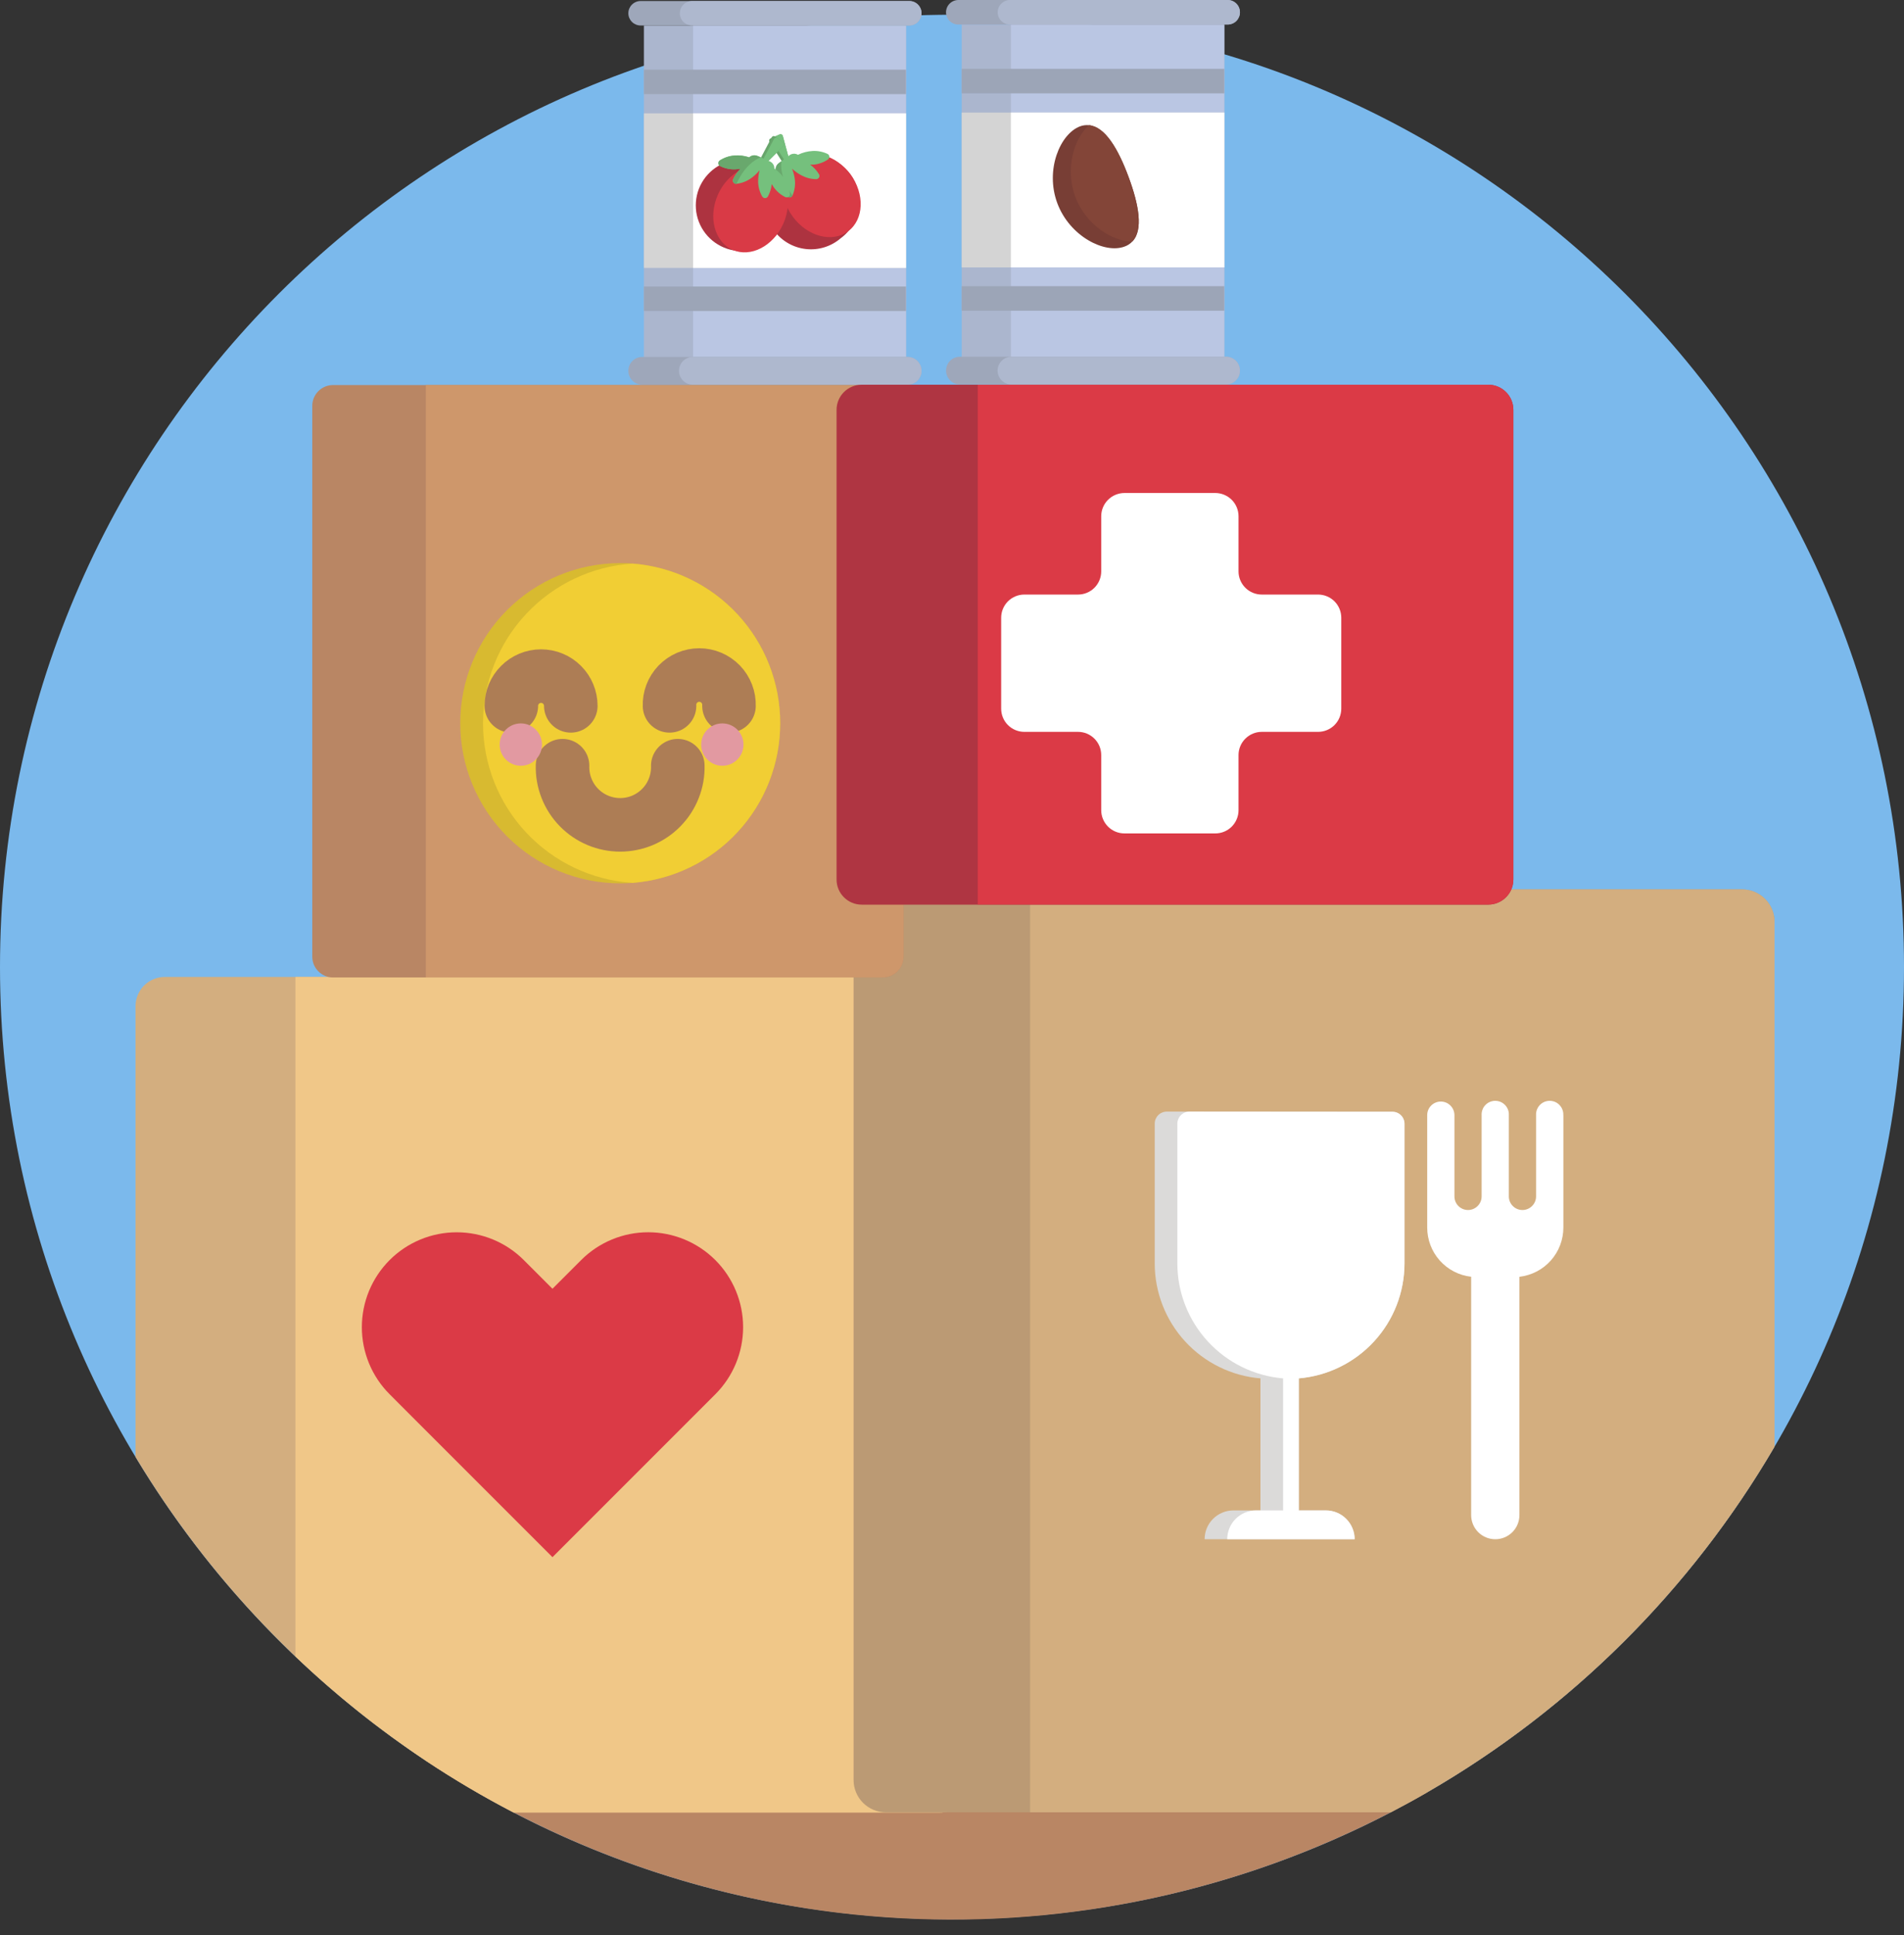 <svg width="62" height="63" viewBox="0 0 62 63" fill="none" xmlns="http://www.w3.org/2000/svg">
<rect x="0" y="0" width="62" height="63" fill="#333333" stroke="none"/>
<path d="M31 62.48C48.121 62.48 62 48.601 62 31.48C62 14.359 48.121 0.48 31 0.48C13.879 0.48 0 14.359 0 31.48C0 48.601 13.879 62.48 31 62.48Z" fill="#7BB9EC"/>
<path d="M46.472 53.056V58.349C46.084 58.574 45.688 58.79 45.289 58.998C40.378 61.552 34.873 62.743 29.346 62.447C23.819 62.151 18.472 60.38 13.862 57.316V53.056H46.472Z" fill="#B98664"/>
<path d="M31.568 32.756V58.052C31.568 58.285 31.483 58.509 31.329 58.683C31.175 58.858 30.963 58.97 30.732 58.998C30.693 59.003 30.654 59.005 30.616 59.005H16.727C15.743 58.495 14.787 57.931 13.863 57.317C10.019 54.762 6.791 51.384 4.413 47.429V32.756C4.413 32.631 4.438 32.507 4.486 32.391C4.534 32.276 4.604 32.17 4.692 32.082C4.781 31.994 4.886 31.924 5.002 31.876C5.118 31.828 5.241 31.803 5.367 31.804H30.616C30.868 31.804 31.11 31.904 31.289 32.083C31.468 32.261 31.568 32.503 31.568 32.756Z" fill="#D3AE7F"/>
<path d="M31.568 32.756V58.052C31.568 58.285 31.483 58.509 31.329 58.683C31.175 58.858 30.963 58.97 30.732 58.998C30.694 59.003 30.654 59.005 30.616 59.005H16.728C15.743 58.495 14.787 57.931 13.863 57.317C12.353 56.311 10.933 55.176 9.62 53.924V31.804H30.616C30.868 31.804 31.11 31.904 31.289 32.083C31.468 32.261 31.568 32.503 31.568 32.756Z" fill="#F0C788"/>
<path d="M23.293 45.389L17.99 50.692L13.62 46.323L12.688 45.389C12.401 45.102 12.173 44.762 12.018 44.387C11.863 44.012 11.783 43.61 11.783 43.205C11.783 42.385 12.108 41.6 12.688 41.02C13.267 40.441 14.053 40.116 14.872 40.116C15.691 40.116 16.477 40.441 17.056 41.02L17.99 41.954L18.924 41.02C19.503 40.441 20.289 40.115 21.108 40.115C21.927 40.115 22.713 40.441 23.293 41.02C23.872 41.599 24.198 42.385 24.198 43.204C24.198 44.024 23.873 44.809 23.293 45.389Z" fill="#DB3A46"/>
<path d="M57.784 30.008V47.094C55.053 51.764 51.154 55.643 46.469 58.349C46.081 58.574 45.685 58.79 45.286 58.998H28.848C28.709 58.998 28.572 58.971 28.445 58.918C28.317 58.865 28.201 58.787 28.103 58.69C28.005 58.592 27.928 58.476 27.875 58.348C27.822 58.22 27.795 58.083 27.795 57.945V30.008C27.794 29.808 27.851 29.612 27.96 29.444C28.054 29.294 28.185 29.171 28.34 29.085C28.496 29 28.67 28.955 28.848 28.955H56.734C57.013 28.956 57.28 29.067 57.477 29.264C57.673 29.462 57.784 29.729 57.784 30.008Z" fill="#BB9A74"/>
<path d="M57.784 30.008V47.094C55.053 51.764 51.154 55.643 46.469 58.349C46.081 58.574 45.685 58.79 45.286 58.998H33.543V28.955H56.731C57.01 28.955 57.278 29.066 57.476 29.264C57.673 29.461 57.784 29.729 57.784 30.008Z" fill="#D3AE7F"/>
<path d="M45.342 36.192C45.446 36.192 45.546 36.233 45.62 36.307C45.694 36.381 45.735 36.481 45.735 36.585V41.127C45.735 42.069 45.381 42.977 44.743 43.67C44.106 44.363 43.231 44.792 42.293 44.872V49.17H43.174C43.423 49.17 43.662 49.269 43.837 49.445C44.013 49.621 44.112 49.86 44.112 50.108H39.226C39.226 49.985 39.25 49.863 39.297 49.749C39.344 49.636 39.413 49.532 39.5 49.445C39.587 49.358 39.69 49.289 39.804 49.242C39.917 49.194 40.039 49.17 40.162 49.17H41.044V44.872C40.105 44.793 39.23 44.364 38.592 43.67C37.955 42.976 37.601 42.068 37.601 41.126V36.58C37.601 36.528 37.611 36.477 37.631 36.429C37.651 36.382 37.679 36.338 37.716 36.302C37.753 36.265 37.796 36.236 37.844 36.217C37.892 36.197 37.943 36.187 37.995 36.187L45.342 36.192Z" fill="#DBDAD9"/>
<path d="M45.342 36.192C45.446 36.192 45.546 36.233 45.62 36.307C45.694 36.381 45.735 36.481 45.735 36.585V41.127C45.735 42.069 45.381 42.977 44.743 43.67C44.106 44.363 43.231 44.792 42.293 44.872V49.17H43.174C43.423 49.17 43.662 49.269 43.837 49.445C44.013 49.621 44.112 49.86 44.112 50.108H39.962C39.962 49.86 40.06 49.621 40.236 49.445C40.412 49.269 40.65 49.17 40.899 49.17H41.781V44.872C40.842 44.792 39.967 44.363 39.33 43.669C38.692 42.976 38.338 42.068 38.338 41.126V36.58C38.338 36.528 38.349 36.477 38.368 36.429C38.388 36.382 38.417 36.339 38.453 36.302C38.49 36.266 38.533 36.237 38.581 36.217C38.629 36.197 38.68 36.187 38.731 36.187L45.342 36.192Z" fill="white"/>
<path d="M50.906 36.304C50.909 36.243 50.9 36.183 50.879 36.127C50.858 36.07 50.826 36.018 50.784 35.975C50.743 35.931 50.693 35.896 50.638 35.872C50.582 35.849 50.523 35.836 50.462 35.836C50.402 35.836 50.342 35.849 50.287 35.872C50.232 35.896 50.182 35.931 50.14 35.975C50.099 36.018 50.067 36.07 50.046 36.127C50.025 36.183 50.016 36.243 50.019 36.304V38.949C50.019 39.066 49.972 39.178 49.889 39.261C49.806 39.344 49.694 39.391 49.576 39.391C49.518 39.391 49.46 39.38 49.407 39.358C49.353 39.336 49.304 39.303 49.263 39.262C49.221 39.221 49.189 39.172 49.166 39.118C49.144 39.064 49.132 39.007 49.132 38.949V36.304C49.136 36.243 49.127 36.183 49.106 36.127C49.085 36.07 49.053 36.018 49.011 35.975C48.97 35.931 48.92 35.896 48.864 35.872C48.809 35.849 48.749 35.836 48.689 35.836C48.629 35.836 48.569 35.849 48.514 35.872C48.459 35.896 48.408 35.931 48.367 35.975C48.326 36.018 48.293 36.07 48.273 36.127C48.252 36.183 48.243 36.243 48.246 36.304V38.949C48.246 39.066 48.199 39.178 48.116 39.261C48.033 39.344 47.921 39.391 47.803 39.391C47.686 39.391 47.573 39.344 47.49 39.261C47.407 39.178 47.361 39.066 47.361 38.949V36.304C47.361 36.186 47.314 36.073 47.23 35.99C47.147 35.906 47.034 35.86 46.917 35.86C46.858 35.86 46.801 35.871 46.747 35.894C46.693 35.916 46.644 35.949 46.603 35.99C46.562 36.031 46.529 36.08 46.507 36.134C46.485 36.188 46.474 36.245 46.474 36.304V39.96C46.474 40.357 46.619 40.739 46.883 41.035C47.147 41.331 47.511 41.519 47.905 41.564V49.322C47.905 49.531 47.988 49.731 48.135 49.878C48.282 50.026 48.483 50.108 48.691 50.108C48.9 50.108 49.099 50.026 49.247 49.878C49.394 49.731 49.477 49.531 49.477 49.322V41.564C49.871 41.519 50.235 41.331 50.499 41.035C50.763 40.739 50.908 40.357 50.908 39.96V36.304H50.906Z" fill="white"/>
<path d="M28.746 12.535H10.845C10.472 12.535 10.169 12.838 10.169 13.211V31.144C10.169 31.517 10.472 31.82 10.845 31.82H28.746C29.119 31.82 29.421 31.517 29.421 31.144V13.211C29.421 12.838 29.119 12.535 28.746 12.535Z" fill="#B98664"/>
<path d="M29.421 13.21V31.144C29.421 31.323 29.35 31.494 29.223 31.621C29.096 31.747 28.924 31.818 28.745 31.818H13.866V12.535H28.745C28.924 12.535 29.096 12.606 29.223 12.733C29.35 12.859 29.421 13.031 29.421 13.21Z" fill="#CE976B"/>
<path d="M25.405 23.544C25.406 24.857 24.911 26.122 24.019 27.085C23.127 28.049 21.904 28.64 20.595 28.741C20.464 28.751 20.332 28.756 20.198 28.756C18.816 28.756 17.49 28.206 16.513 27.229C15.536 26.252 14.987 24.926 14.987 23.544C14.987 22.162 15.536 20.836 16.513 19.859C17.49 18.881 18.816 18.332 20.198 18.332C20.332 18.332 20.464 18.332 20.595 18.347C21.904 18.447 23.127 19.039 24.019 20.002C24.911 20.966 25.406 22.231 25.405 23.544Z" fill="#D8BA30"/>
<path d="M25.405 23.544C25.406 24.857 24.911 26.122 24.019 27.086C23.128 28.049 21.904 28.64 20.595 28.741C19.276 28.654 18.039 28.069 17.135 27.104C16.231 26.139 15.728 24.866 15.728 23.544C15.728 22.222 16.231 20.949 17.135 19.984C18.039 19.019 19.276 18.434 20.595 18.347C21.904 18.447 23.128 19.039 24.019 20.002C24.911 20.966 25.406 22.231 25.405 23.544Z" fill="#F1CE34"/>
<path d="M23.738 22.978C23.742 22.848 23.721 22.719 23.674 22.597C23.628 22.476 23.557 22.365 23.467 22.271C23.376 22.178 23.268 22.103 23.148 22.052C23.029 22.002 22.9 21.975 22.77 21.975C22.64 21.975 22.511 22.002 22.391 22.052C22.271 22.103 22.163 22.178 22.073 22.271C21.982 22.365 21.912 22.476 21.865 22.597C21.819 22.719 21.797 22.848 21.802 22.978" stroke="#AD7D55" stroke-width="1.744" stroke-miterlimit="10" stroke-linecap="round"/>
<path d="M18.318 24.927C18.311 25.177 18.355 25.426 18.447 25.66C18.538 25.893 18.675 26.106 18.85 26.285C19.025 26.465 19.234 26.607 19.465 26.705C19.696 26.802 19.944 26.852 20.195 26.852C20.445 26.852 20.693 26.802 20.924 26.705C21.155 26.607 21.364 26.465 21.539 26.285C21.714 26.106 21.851 25.893 21.942 25.66C22.034 25.426 22.078 25.177 22.071 24.927" stroke="#AD7D55" stroke-width="1.744" stroke-miterlimit="10" stroke-linecap="round"/>
<path d="M18.587 22.978C18.587 22.722 18.485 22.475 18.303 22.294C18.122 22.112 17.875 22.01 17.618 22.01C17.361 22.01 17.115 22.112 16.934 22.294C16.752 22.475 16.65 22.722 16.65 22.978" stroke="#AD7D55" stroke-width="1.744" stroke-miterlimit="10" stroke-linecap="round"/>
<path d="M16.959 24.929C17.34 24.929 17.649 24.62 17.649 24.239C17.649 23.859 17.34 23.55 16.959 23.55C16.579 23.55 16.27 23.859 16.27 24.239C16.27 24.62 16.579 24.929 16.959 24.929Z" fill="#E299A1"/>
<path d="M23.521 24.929C23.902 24.929 24.211 24.62 24.211 24.239C24.211 23.859 23.902 23.55 23.521 23.55C23.141 23.55 22.832 23.859 22.832 24.239C22.832 24.62 23.141 24.929 23.521 24.929Z" fill="#E299A1"/>
<path d="M48.462 12.524H28.06C27.608 12.524 27.241 12.89 27.241 13.342V28.632C27.241 29.084 27.608 29.45 28.06 29.45H48.462C48.914 29.45 49.28 29.084 49.28 28.632V13.342C49.28 12.89 48.914 12.524 48.462 12.524Z" fill="#AF3542"/>
<path d="M49.28 13.342V28.628C49.28 28.735 49.259 28.842 49.218 28.941C49.177 29.041 49.117 29.131 49.041 29.207C48.965 29.283 48.874 29.343 48.775 29.384C48.676 29.425 48.569 29.447 48.462 29.446H31.838V12.524H48.462C48.569 12.524 48.676 12.545 48.775 12.586C48.874 12.627 48.965 12.687 49.041 12.763C49.117 12.839 49.177 12.93 49.218 13.029C49.259 13.128 49.28 13.235 49.28 13.342Z" fill="#DB3A46"/>
<path d="M42.92 19.355H41.086C40.886 19.355 40.694 19.276 40.552 19.134C40.41 18.992 40.33 18.8 40.33 18.6V16.806C40.33 16.605 40.25 16.413 40.109 16.271C39.967 16.13 39.775 16.05 39.575 16.049H36.615C36.414 16.05 36.222 16.13 36.081 16.271C35.939 16.413 35.859 16.605 35.859 16.806V18.6C35.859 18.8 35.78 18.992 35.638 19.134C35.497 19.276 35.305 19.355 35.104 19.355H33.356C33.156 19.355 32.964 19.435 32.822 19.576C32.68 19.718 32.601 19.91 32.601 20.11V23.07C32.601 23.27 32.68 23.463 32.822 23.604C32.964 23.746 33.156 23.825 33.356 23.825H35.104C35.305 23.825 35.497 23.905 35.638 24.047C35.78 24.188 35.859 24.38 35.859 24.581V26.376C35.859 26.576 35.939 26.768 36.081 26.91C36.222 27.052 36.414 27.131 36.615 27.131H39.575C39.775 27.131 39.967 27.052 40.109 26.91C40.25 26.768 40.33 26.576 40.33 26.376V24.581C40.33 24.38 40.41 24.188 40.552 24.047C40.694 23.905 40.886 23.825 41.086 23.825H42.92C43.12 23.825 43.313 23.746 43.455 23.604C43.596 23.463 43.676 23.271 43.676 23.07V20.11C43.676 19.91 43.596 19.718 43.455 19.576C43.313 19.435 43.12 19.355 42.92 19.355Z" fill="white"/>
<path d="M31.315 0.799H39.867V12.065H31.315V0.799Z" fill="#ABB6CE"/>
<path d="M32.918 0.799H39.867V12.065H32.918V0.799Z" fill="#BAC6E3"/>
<path d="M40.376 0.399C40.376 0.452 40.366 0.504 40.346 0.552C40.326 0.6 40.297 0.644 40.26 0.682C40.223 0.719 40.179 0.748 40.13 0.768C40.082 0.788 40.03 0.799 39.978 0.799H31.205C31.099 0.799 30.997 0.756 30.922 0.682C30.848 0.607 30.805 0.505 30.805 0.399C30.806 0.294 30.848 0.192 30.923 0.118C30.998 0.043 31.099 0.001 31.205 0H39.978C40.083 0 40.185 0.043 40.259 0.117C40.334 0.192 40.376 0.294 40.376 0.399Z" fill="#9EA7BA"/>
<path d="M31.315 2.241H39.867V3.039H31.315V2.241Z" fill="#9CA5B7"/>
<path d="M31.315 9.316H39.867V10.115H31.315V9.316Z" fill="#9CA5B7"/>
<path d="M40.376 12.065C40.376 12.125 40.365 12.184 40.342 12.239C40.32 12.294 40.286 12.344 40.244 12.386C40.202 12.428 40.152 12.462 40.097 12.484C40.042 12.507 39.983 12.518 39.923 12.518H31.259C31.17 12.518 31.082 12.491 31.008 12.441C30.933 12.391 30.875 12.321 30.841 12.238C30.806 12.155 30.797 12.064 30.815 11.976C30.832 11.888 30.875 11.807 30.938 11.744C31.024 11.66 31.139 11.613 31.259 11.613H39.928C40.047 11.614 40.161 11.662 40.245 11.746C40.329 11.831 40.376 11.946 40.376 12.065Z" fill="#9EA7BA"/>
<path d="M40.376 0.399C40.376 0.452 40.366 0.504 40.346 0.552C40.326 0.6 40.297 0.644 40.26 0.682C40.223 0.719 40.179 0.748 40.13 0.768C40.082 0.788 40.03 0.799 39.978 0.799H32.885C32.779 0.798 32.678 0.756 32.604 0.681C32.53 0.606 32.488 0.505 32.488 0.399C32.489 0.294 32.531 0.192 32.606 0.118C32.68 0.043 32.782 0.001 32.887 0H39.98C40.085 0.001 40.186 0.043 40.26 0.118C40.334 0.193 40.376 0.294 40.376 0.399Z" fill="#AEB8CE"/>
<path d="M40.376 12.065C40.376 12.125 40.365 12.184 40.342 12.239C40.319 12.294 40.286 12.344 40.244 12.386C40.202 12.428 40.152 12.462 40.097 12.484C40.041 12.507 39.982 12.518 39.923 12.518H32.938C32.818 12.518 32.703 12.47 32.618 12.385C32.533 12.3 32.485 12.185 32.485 12.065C32.485 11.945 32.533 11.83 32.618 11.745C32.703 11.66 32.818 11.613 32.938 11.613H39.928C40.047 11.614 40.161 11.662 40.245 11.746C40.329 11.831 40.376 11.946 40.376 12.065Z" fill="#AEB8CE"/>
<path d="M31.315 3.665H39.867V8.705H31.315V3.665Z" fill="#D4D4D4"/>
<path d="M32.918 3.665H39.867V8.705H32.918V3.665Z" fill="white"/>
<path d="M36.748 5.755C37.087 6.668 37.234 7.491 36.871 7.863C36.803 7.936 36.718 7.992 36.623 8.025C35.971 8.273 34.831 7.694 34.429 6.614C34.027 5.534 34.517 4.355 35.173 4.112C35.266 4.078 35.365 4.066 35.464 4.076C35.986 4.128 36.409 4.843 36.748 5.755Z" fill="#783E35"/>
<path d="M36.747 5.755C37.087 6.668 37.233 7.491 36.871 7.863C36.218 7.863 35.351 7.31 35.011 6.397C34.672 5.485 34.975 4.502 35.464 4.076C35.986 4.128 36.409 4.843 36.747 5.755Z" fill="#834538"/>
<path d="M20.968 0.83H29.502V12.071H20.968V0.83Z" fill="#ABB6CE"/>
<path d="M22.569 0.83H29.503V12.071H22.569V0.83Z" fill="#BAC6E3"/>
<path d="M30.008 0.431C30.008 0.537 29.966 0.638 29.891 0.713C29.817 0.788 29.715 0.83 29.61 0.83H20.859C20.807 0.83 20.755 0.819 20.707 0.799C20.659 0.779 20.615 0.75 20.578 0.713C20.541 0.676 20.512 0.632 20.491 0.584C20.471 0.536 20.461 0.484 20.461 0.431C20.461 0.379 20.471 0.327 20.491 0.279C20.512 0.231 20.541 0.187 20.578 0.15C20.615 0.113 20.659 0.084 20.707 0.064C20.755 0.044 20.807 0.033 20.859 0.033H29.612C29.718 0.034 29.818 0.076 29.892 0.151C29.966 0.225 30.008 0.326 30.008 0.431Z" fill="#9EA7BA"/>
<path d="M20.968 2.268H29.502V3.064H20.968V2.268Z" fill="#9CA5B7"/>
<path d="M20.968 9.328H29.502V10.125H20.968V9.328Z" fill="#9CA5B7"/>
<path d="M30.008 12.071C30.008 12.131 29.997 12.19 29.974 12.245C29.951 12.3 29.918 12.35 29.876 12.392C29.834 12.434 29.784 12.467 29.729 12.49C29.674 12.512 29.615 12.524 29.555 12.524H20.913C20.853 12.524 20.794 12.512 20.739 12.489C20.685 12.467 20.635 12.433 20.593 12.391C20.551 12.349 20.518 12.299 20.495 12.245C20.473 12.19 20.461 12.131 20.461 12.071C20.461 12.012 20.472 11.953 20.495 11.898C20.517 11.843 20.551 11.793 20.593 11.752C20.635 11.71 20.684 11.676 20.739 11.654C20.794 11.631 20.853 11.62 20.913 11.62H29.558C29.677 11.62 29.792 11.668 29.876 11.753C29.961 11.837 30.008 11.952 30.008 12.071Z" fill="#9EA7BA"/>
<path d="M30.008 0.431C30.008 0.537 29.966 0.638 29.891 0.713C29.817 0.788 29.715 0.83 29.61 0.83H22.536C22.483 0.83 22.432 0.819 22.383 0.799C22.335 0.779 22.291 0.75 22.254 0.713C22.217 0.676 22.188 0.632 22.168 0.584C22.148 0.536 22.138 0.484 22.138 0.431C22.138 0.379 22.148 0.327 22.168 0.279C22.188 0.231 22.217 0.187 22.254 0.15C22.291 0.113 22.335 0.084 22.383 0.064C22.432 0.044 22.483 0.033 22.536 0.033H29.612C29.718 0.034 29.818 0.076 29.892 0.151C29.966 0.225 30.008 0.326 30.008 0.431Z" fill="#AEB8CE"/>
<path d="M30.008 12.071C30.008 12.131 29.997 12.19 29.974 12.245C29.951 12.3 29.918 12.35 29.876 12.392C29.834 12.434 29.784 12.467 29.729 12.49C29.674 12.512 29.615 12.524 29.555 12.524H22.587C22.525 12.527 22.464 12.518 22.406 12.497C22.349 12.475 22.296 12.443 22.251 12.4C22.207 12.358 22.171 12.307 22.147 12.251C22.123 12.194 22.11 12.133 22.11 12.072C22.11 12.011 22.123 11.95 22.147 11.893C22.171 11.837 22.207 11.786 22.251 11.744C22.296 11.701 22.349 11.669 22.406 11.647C22.464 11.626 22.525 11.617 22.587 11.62H29.555C29.615 11.62 29.674 11.631 29.729 11.654C29.783 11.677 29.833 11.71 29.875 11.752C29.917 11.794 29.951 11.844 29.974 11.898C29.996 11.953 30.008 12.012 30.008 12.071Z" fill="#AEB8CE"/>
<path d="M20.968 3.69H29.502V8.72H20.968V3.69Z" fill="#D4D4D4"/>
<path d="M22.569 3.69H29.503V8.72H22.569V3.69Z" fill="white"/>
<path d="M25.491 4.427L25.723 5.287L25.535 5.37L25.057 4.618C25.051 4.609 25.047 4.598 25.045 4.587C25.044 4.576 25.045 4.565 25.048 4.555C25.051 4.544 25.057 4.535 25.064 4.526C25.071 4.518 25.08 4.512 25.09 4.507L25.387 4.376C25.397 4.372 25.408 4.37 25.419 4.37C25.43 4.37 25.44 4.373 25.45 4.378C25.46 4.382 25.469 4.389 25.476 4.398C25.483 4.406 25.488 4.416 25.491 4.427Z" fill="#67A56B"/>
<path d="M25.491 4.427L25.723 5.287L25.62 5.333L25.141 4.581C25.135 4.571 25.132 4.561 25.13 4.55C25.129 4.539 25.13 4.528 25.133 4.518C25.136 4.507 25.142 4.498 25.149 4.489C25.156 4.481 25.165 4.475 25.175 4.47L25.387 4.376C25.397 4.372 25.408 4.37 25.419 4.37C25.43 4.37 25.44 4.373 25.45 4.378C25.46 4.382 25.469 4.389 25.476 4.398C25.483 4.406 25.488 4.416 25.491 4.427Z" fill="#75C07D"/>
<path d="M27.692 5.675C27.892 5.948 27.994 6.281 27.981 6.619C27.967 6.957 27.838 7.28 27.616 7.535C27.546 7.617 27.467 7.689 27.381 7.752C27.225 7.887 27.044 7.988 26.848 8.049C26.652 8.11 26.446 8.13 26.242 8.107C26.038 8.084 25.841 8.02 25.663 7.917C25.485 7.815 25.331 7.677 25.209 7.512C25.087 7.347 25 7.158 24.955 6.958C24.91 6.758 24.906 6.551 24.944 6.349C24.983 6.147 25.063 5.956 25.179 5.787C25.295 5.617 25.444 5.474 25.618 5.365C25.704 5.301 25.797 5.247 25.895 5.204C26.203 5.066 26.55 5.037 26.876 5.123C27.203 5.209 27.491 5.404 27.692 5.675Z" fill="#AD3340"/>
<path d="M27.616 7.53C28.133 7.148 28.167 6.316 27.691 5.673C27.216 5.03 26.411 4.819 25.894 5.201C25.377 5.584 25.343 6.415 25.819 7.058C26.295 7.701 27.099 7.913 27.616 7.53Z" fill="#D93A46"/>
<path d="M26.96 5.192C26.822 5.285 26.664 5.343 26.499 5.36H26.381C26.496 5.443 26.594 5.548 26.667 5.669C26.677 5.685 26.683 5.704 26.684 5.723C26.684 5.743 26.68 5.762 26.67 5.778C26.661 5.795 26.647 5.809 26.63 5.819C26.614 5.828 26.595 5.833 26.576 5.833C26.409 5.831 26.245 5.788 26.098 5.709C25.987 5.65 25.884 5.577 25.792 5.492C25.841 5.614 25.873 5.743 25.886 5.874C25.9 6.04 25.873 6.207 25.807 6.36C25.799 6.378 25.788 6.393 25.773 6.404C25.757 6.416 25.739 6.423 25.72 6.425C25.701 6.427 25.682 6.424 25.665 6.416C25.648 6.408 25.633 6.395 25.622 6.38C25.538 6.263 25.479 6.131 25.45 5.99C25.428 6.05 25.402 6.108 25.374 6.165C25.298 6.315 25.186 6.442 25.048 6.537C25.032 6.548 25.014 6.554 24.994 6.556C24.976 6.557 24.956 6.553 24.939 6.545C24.922 6.536 24.907 6.524 24.897 6.508C24.886 6.492 24.88 6.473 24.879 6.454C24.87 6.288 24.902 6.123 24.971 5.972C25.038 5.817 25.137 5.678 25.262 5.564C25.253 5.518 25.256 5.47 25.272 5.427C25.289 5.383 25.317 5.344 25.354 5.316L25.711 5.052C25.75 5.023 25.797 5.007 25.846 5.005C25.894 5.002 25.942 5.014 25.984 5.039C26.134 4.966 26.297 4.923 26.464 4.915C26.63 4.906 26.796 4.939 26.946 5.01C26.963 5.018 26.977 5.03 26.988 5.045C26.998 5.06 27.004 5.078 27.006 5.097C27.007 5.115 27.004 5.134 26.996 5.15C26.988 5.167 26.975 5.181 26.96 5.192Z" fill="#75C07D"/>
<path d="M25.445 5.248C25.419 5.466 25.445 5.868 25.806 6.364C25.799 6.381 25.787 6.397 25.771 6.408C25.756 6.42 25.738 6.427 25.719 6.429C25.7 6.431 25.681 6.428 25.664 6.42C25.646 6.412 25.632 6.399 25.621 6.384C25.537 6.267 25.478 6.135 25.449 5.994C25.427 6.054 25.402 6.112 25.373 6.169C25.297 6.318 25.185 6.446 25.047 6.541C25.031 6.552 25.013 6.558 24.994 6.56C24.974 6.561 24.955 6.557 24.938 6.549C24.921 6.54 24.906 6.527 24.896 6.511C24.885 6.495 24.879 6.477 24.878 6.458C24.869 6.292 24.901 6.127 24.97 5.976C25.037 5.819 25.137 5.679 25.263 5.564C25.253 5.518 25.256 5.471 25.273 5.427C25.289 5.383 25.317 5.344 25.354 5.316L25.445 5.248Z" fill="#69A86D"/>
<path d="M25.509 4.755L24.874 5.382L24.711 5.258L25.129 4.47C25.134 4.461 25.141 4.452 25.15 4.445C25.158 4.439 25.168 4.434 25.179 4.432C25.19 4.429 25.201 4.429 25.212 4.431C25.222 4.433 25.233 4.438 25.241 4.444L25.502 4.638C25.511 4.644 25.518 4.653 25.524 4.663C25.529 4.673 25.532 4.684 25.533 4.695C25.534 4.706 25.532 4.717 25.528 4.728C25.524 4.738 25.517 4.748 25.509 4.755Z" fill="#67A56B"/>
<path d="M25.509 4.755L24.875 5.382L24.784 5.313L25.203 4.526C25.208 4.516 25.215 4.508 25.224 4.501C25.233 4.494 25.243 4.49 25.254 4.487C25.265 4.485 25.276 4.485 25.286 4.487C25.297 4.49 25.307 4.494 25.316 4.501L25.502 4.639C25.511 4.645 25.518 4.654 25.523 4.664C25.529 4.673 25.532 4.684 25.532 4.695C25.533 4.706 25.531 4.718 25.527 4.728C25.523 4.738 25.517 4.748 25.509 4.755Z" fill="#75C07D"/>
<path d="M25.507 7.285C25.388 7.555 25.192 7.783 24.943 7.941C24.694 8.099 24.404 8.18 24.109 8.173C23.814 8.166 23.529 8.071 23.288 7.901C23.047 7.732 22.862 7.494 22.756 7.219C22.65 6.944 22.629 6.643 22.694 6.356C22.759 6.068 22.909 5.807 23.123 5.604C23.337 5.402 23.606 5.267 23.897 5.218C24.188 5.169 24.486 5.207 24.755 5.328C24.853 5.371 24.946 5.425 25.032 5.488C25.303 5.689 25.498 5.977 25.584 6.303C25.671 6.63 25.643 6.976 25.507 7.285Z" fill="#AD3340"/>
<path d="M25.506 7.284C25.831 6.553 25.619 5.748 25.031 5.487C24.444 5.225 23.704 5.606 23.378 6.336C23.053 7.067 23.265 7.872 23.853 8.133C24.441 8.395 25.18 8.014 25.506 7.284Z" fill="#D93A46"/>
<path d="M25.565 6.412C25.417 6.338 25.289 6.229 25.193 6.093C25.171 6.059 25.15 6.026 25.13 5.993C25.116 6.134 25.074 6.27 25.006 6.395C24.997 6.411 24.983 6.425 24.967 6.435C24.95 6.445 24.931 6.45 24.912 6.45C24.893 6.45 24.874 6.445 24.858 6.435C24.841 6.425 24.828 6.411 24.819 6.395C24.736 6.25 24.691 6.088 24.687 5.922C24.686 5.794 24.702 5.666 24.734 5.542C24.651 5.645 24.553 5.736 24.443 5.812C24.306 5.906 24.148 5.965 23.983 5.983C23.964 5.985 23.945 5.983 23.927 5.975C23.909 5.967 23.894 5.955 23.883 5.939C23.872 5.924 23.865 5.905 23.863 5.886C23.862 5.867 23.865 5.848 23.874 5.83C23.933 5.701 24.017 5.585 24.122 5.489C24.059 5.5 23.996 5.507 23.933 5.511C23.767 5.516 23.602 5.48 23.453 5.406C23.436 5.398 23.421 5.386 23.41 5.37C23.399 5.354 23.393 5.335 23.392 5.316C23.391 5.297 23.395 5.278 23.404 5.261C23.413 5.244 23.426 5.229 23.442 5.219C23.582 5.129 23.742 5.075 23.907 5.062C24.073 5.048 24.239 5.067 24.397 5.12C24.432 5.087 24.476 5.066 24.523 5.057C24.571 5.049 24.619 5.055 24.664 5.074L25.07 5.255C25.115 5.275 25.152 5.308 25.178 5.349C25.204 5.39 25.217 5.438 25.215 5.487C25.353 5.581 25.471 5.702 25.56 5.843C25.651 5.983 25.705 6.142 25.72 6.308C25.722 6.327 25.719 6.346 25.711 6.364C25.703 6.381 25.69 6.396 25.674 6.407C25.658 6.418 25.64 6.424 25.62 6.425C25.601 6.426 25.582 6.421 25.565 6.412Z" fill="#75C07D"/>
<path d="M24.773 5.119C24.569 5.203 24.231 5.423 23.983 5.987C23.964 5.989 23.945 5.986 23.927 5.979C23.909 5.971 23.894 5.959 23.883 5.943C23.872 5.927 23.865 5.909 23.863 5.89C23.862 5.871 23.865 5.851 23.874 5.834C23.933 5.705 24.017 5.589 24.122 5.493C24.059 5.504 23.996 5.511 23.933 5.514C23.767 5.519 23.602 5.484 23.453 5.41C23.436 5.402 23.421 5.389 23.41 5.373C23.399 5.358 23.393 5.339 23.392 5.32C23.391 5.301 23.395 5.282 23.404 5.264C23.413 5.247 23.426 5.233 23.442 5.223C23.582 5.133 23.742 5.079 23.907 5.065C24.073 5.051 24.239 5.071 24.397 5.124C24.432 5.091 24.476 5.069 24.523 5.061C24.571 5.053 24.619 5.059 24.664 5.078L24.773 5.119Z" fill="#69A86D"/>
</svg>
